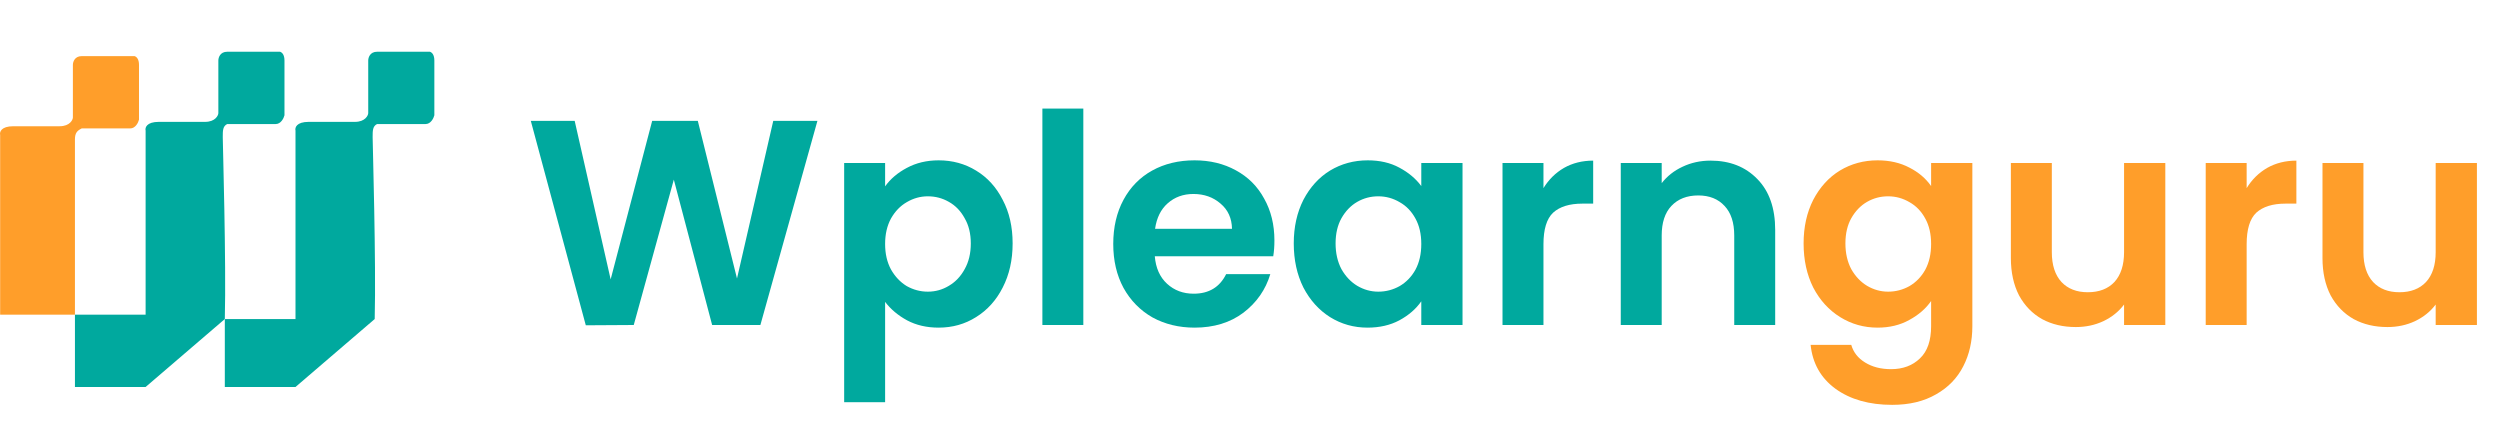 <svg width="200" height="35" viewBox="0 0 200 35" fill="none" xmlns="http://www.w3.org/2000/svg">
<path d="M65.394 9.668L60.831 26H56.971L53.906 14.371L50.7 26L46.863 26.023L42.464 9.668H45.974L48.852 22.35L52.174 9.668H55.824L58.96 22.28L61.861 9.668H65.394Z" fill="#00A99E"/>
<path d="M70.809 14.909C71.23 14.317 71.807 13.825 72.54 13.435C73.289 13.03 74.139 12.827 75.091 12.827C76.198 12.827 77.196 13.1 78.085 13.646C78.99 14.192 79.7 14.972 80.215 15.986C80.745 16.984 81.01 18.146 81.01 19.472C81.01 20.798 80.745 21.976 80.215 23.005C79.7 24.019 78.99 24.807 78.085 25.368C77.196 25.93 76.198 26.211 75.091 26.211C74.139 26.211 73.297 26.016 72.564 25.626C71.846 25.236 71.261 24.744 70.809 24.152V32.177H67.533V13.038H70.809V14.909ZM77.664 19.472C77.664 18.692 77.501 18.021 77.173 17.46C76.861 16.883 76.44 16.446 75.909 16.149C75.395 15.853 74.833 15.705 74.225 15.705C73.632 15.705 73.07 15.861 72.54 16.173C72.025 16.469 71.604 16.906 71.277 17.483C70.965 18.06 70.809 18.739 70.809 19.519C70.809 20.299 70.965 20.977 71.277 21.554C71.604 22.131 72.025 22.576 72.54 22.888C73.07 23.184 73.632 23.333 74.225 23.333C74.833 23.333 75.395 23.177 75.909 22.865C76.44 22.553 76.861 22.108 77.173 21.531C77.501 20.954 77.664 20.267 77.664 19.472Z" fill="#00A99E"/>
<path d="M86.666 8.686V26H83.391V8.686H86.666Z" fill="#00A99E"/>
<path d="M101.953 19.238C101.953 19.706 101.921 20.127 101.859 20.502H92.383C92.461 21.437 92.788 22.171 93.365 22.701C93.943 23.231 94.652 23.496 95.495 23.496C96.711 23.496 97.577 22.974 98.092 21.929H101.625C101.251 23.177 100.533 24.206 99.472 25.017C98.412 25.813 97.109 26.211 95.565 26.211C94.317 26.211 93.194 25.938 92.196 25.392C91.213 24.83 90.441 24.042 89.879 23.029C89.333 22.015 89.06 20.845 89.06 19.519C89.06 18.177 89.333 17 89.879 15.986C90.425 14.972 91.189 14.192 92.172 13.646C93.155 13.1 94.286 12.827 95.565 12.827C96.797 12.827 97.897 13.092 98.864 13.623C99.847 14.153 100.603 14.909 101.134 15.892C101.68 16.859 101.953 17.974 101.953 19.238ZM98.56 18.302C98.544 17.46 98.24 16.789 97.647 16.29C97.055 15.775 96.329 15.518 95.471 15.518C94.66 15.518 93.974 15.767 93.412 16.267C92.866 16.75 92.531 17.429 92.406 18.302H98.56Z" fill="#00A99E"/>
<path d="M103.501 19.472C103.501 18.162 103.759 17 104.273 15.986C104.804 14.972 105.513 14.192 106.403 13.646C107.307 13.1 108.313 12.827 109.421 12.827C110.388 12.827 111.23 13.022 111.948 13.412C112.681 13.802 113.266 14.293 113.703 14.886V13.038H117.002V26H113.703V24.105C113.281 24.713 112.697 25.22 111.948 25.626C111.215 26.016 110.365 26.211 109.397 26.211C108.306 26.211 107.307 25.93 106.403 25.368C105.513 24.807 104.804 24.019 104.273 23.005C103.759 21.976 103.501 20.798 103.501 19.472ZM113.703 19.519C113.703 18.723 113.547 18.045 113.235 17.483C112.923 16.906 112.502 16.469 111.971 16.173C111.441 15.861 110.872 15.705 110.263 15.705C109.655 15.705 109.093 15.853 108.579 16.149C108.064 16.446 107.643 16.883 107.315 17.46C107.003 18.021 106.847 18.692 106.847 19.472C106.847 20.252 107.003 20.938 107.315 21.531C107.643 22.108 108.064 22.553 108.579 22.865C109.109 23.177 109.67 23.333 110.263 23.333C110.872 23.333 111.441 23.184 111.971 22.888C112.502 22.576 112.923 22.139 113.235 21.578C113.547 21.001 113.703 20.314 113.703 19.519Z" fill="#00A99E"/>
<path d="M123.477 15.05C123.898 14.363 124.444 13.825 125.115 13.435C125.801 13.045 126.581 12.85 127.454 12.85V16.29H126.589C125.559 16.29 124.779 16.532 124.249 17.015C123.734 17.499 123.477 18.341 123.477 19.542V26H120.201V13.038H123.477V15.05Z" fill="#00A99E"/>
<path d="M136.844 12.85C138.388 12.85 139.636 13.342 140.588 14.324C141.539 15.292 142.015 16.649 142.015 18.396V26H138.739V18.84C138.739 17.811 138.482 17.023 137.967 16.477C137.452 15.915 136.75 15.635 135.861 15.635C134.956 15.635 134.239 15.915 133.709 16.477C133.194 17.023 132.936 17.811 132.936 18.84V26H129.661V13.038H132.936V14.652C133.373 14.091 133.927 13.654 134.598 13.342C135.284 13.014 136.033 12.85 136.844 12.85Z" fill="#00A99E"/>
<path d="M150.207 12.827C151.174 12.827 152.024 13.022 152.758 13.412C153.491 13.786 154.068 14.278 154.489 14.886V13.038H157.788V26.094C157.788 27.295 157.546 28.363 157.063 29.299C156.579 30.251 155.854 30.999 154.887 31.545C153.92 32.107 152.75 32.388 151.377 32.388C149.536 32.388 148.023 31.959 146.838 31.101C145.668 30.243 145.005 29.073 144.849 27.591H148.101C148.273 28.184 148.64 28.652 149.201 28.995C149.778 29.354 150.472 29.533 151.284 29.533C152.235 29.533 153.007 29.244 153.6 28.667C154.193 28.106 154.489 27.248 154.489 26.094V24.081C154.068 24.69 153.483 25.197 152.734 25.602C152.001 26.008 151.159 26.211 150.207 26.211C149.115 26.211 148.117 25.93 147.212 25.368C146.308 24.807 145.59 24.019 145.06 23.005C144.545 21.976 144.288 20.798 144.288 19.472C144.288 18.162 144.545 17 145.06 15.986C145.59 14.972 146.3 14.192 147.189 13.646C148.094 13.1 149.1 12.827 150.207 12.827ZM154.489 19.519C154.489 18.723 154.333 18.045 154.021 17.483C153.709 16.906 153.288 16.469 152.758 16.173C152.227 15.861 151.658 15.705 151.05 15.705C150.441 15.705 149.88 15.853 149.365 16.149C148.85 16.446 148.429 16.883 148.101 17.46C147.789 18.021 147.633 18.692 147.633 19.472C147.633 20.252 147.789 20.938 148.101 21.531C148.429 22.108 148.85 22.553 149.365 22.865C149.895 23.177 150.457 23.333 151.05 23.333C151.658 23.333 152.227 23.184 152.758 22.888C153.288 22.576 153.709 22.139 154.021 21.578C154.333 21.001 154.489 20.314 154.489 19.519Z" fill="#FF9E2A"/>
<path d="M173.225 13.038V26H169.925V24.362C169.504 24.924 168.951 25.368 168.264 25.696C167.593 26.008 166.86 26.164 166.065 26.164C165.051 26.164 164.154 25.953 163.374 25.532C162.594 25.095 161.978 24.463 161.526 23.637C161.089 22.794 160.87 21.796 160.87 20.642V13.038H164.146V20.174C164.146 21.203 164.404 21.999 164.918 22.561C165.433 23.107 166.135 23.379 167.024 23.379C167.929 23.379 168.639 23.107 169.153 22.561C169.668 21.999 169.925 21.203 169.925 20.174V13.038H173.225Z" fill="#FF9E2A"/>
<path d="M179.732 15.05C180.153 14.363 180.699 13.825 181.37 13.435C182.056 13.045 182.836 12.85 183.71 12.85V16.29H182.844C181.815 16.29 181.035 16.532 180.504 17.015C179.99 17.499 179.732 18.341 179.732 19.542V26H176.457V13.038H179.732V15.05Z" fill="#FF9E2A"/>
<path d="M198.153 13.038V26H194.854V24.362C194.433 24.924 193.879 25.368 193.193 25.696C192.522 26.008 191.789 26.164 190.994 26.164C189.98 26.164 189.083 25.953 188.303 25.532C187.523 25.095 186.907 24.463 186.454 23.637C186.018 22.794 185.799 21.796 185.799 20.642V13.038H189.075V20.174C189.075 21.203 189.332 21.999 189.847 22.561C190.362 23.107 191.064 23.379 191.953 23.379C192.858 23.379 193.567 23.107 194.082 22.561C194.597 21.999 194.854 21.203 194.854 20.174V13.038H198.153Z" fill="#FF9E2A"/>
<path d="M0.012 10.8V25.173H5.995V11.151C5.995 10.625 6.183 10.45 6.536 10.274H10.415C10.838 10.274 11.062 9.807 11.12 9.573V5.191C11.12 4.748 10.944 4.549 10.768 4.49H6.536C5.972 4.49 5.831 4.958 5.831 5.191V9.398C5.831 9.573 5.596 10.099 4.773 10.099H1.07C0.082 10.099 -0.047 10.567 0.012 10.8Z" fill="#FF9E2A"/>
<path d="M11.649 10.45V25.174H5.995V30.958H11.649L17.985 25.524C18.103 20.967 17.821 11.482 17.821 10.976C17.821 10.45 17.821 10.1 18.174 9.924H22.053C22.476 9.924 22.699 9.457 22.758 9.223V4.841C22.758 4.398 22.582 4.199 22.405 4.14H18.174C17.609 4.14 17.468 4.608 17.468 4.841V9.048C17.468 9.223 17.233 9.749 16.41 9.749H12.707C11.72 9.749 11.591 10.216 11.649 10.45Z" fill="#00A99E"/>
<path d="M23.64 10.45V25.524H17.985V30.958H23.64L29.976 25.524C30.093 20.967 29.811 11.482 29.811 10.976C29.811 10.45 29.811 10.1 30.164 9.924H34.043C34.466 9.924 34.689 9.457 34.748 9.223V4.841C34.748 4.398 34.572 4.199 34.395 4.14H30.164C29.599 4.14 29.458 4.608 29.458 4.841V9.048C29.458 9.223 29.223 9.749 28.4 9.749H24.698C23.71 9.749 23.581 10.216 23.64 10.45Z" fill="#00A99E"/>
</svg>
